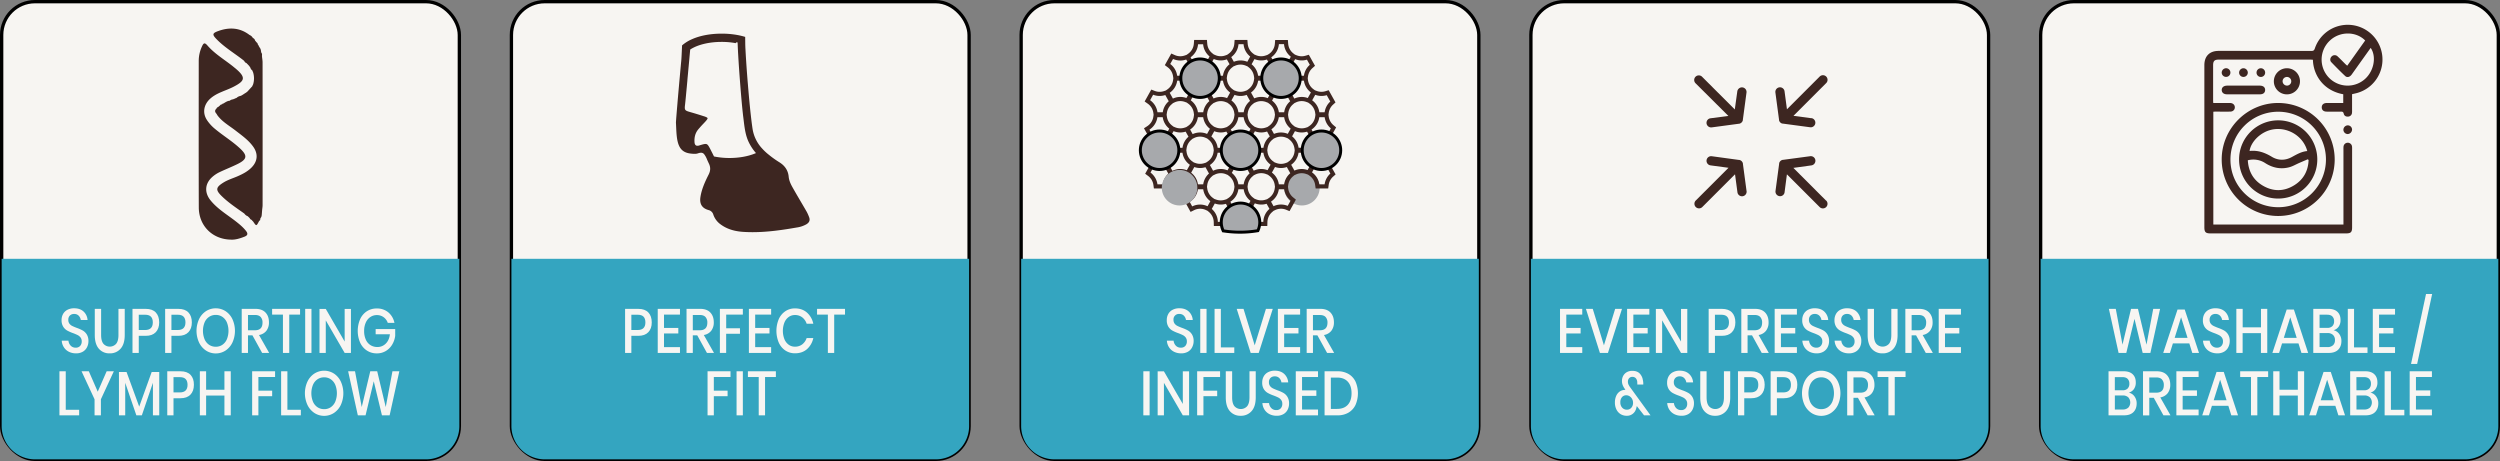 <svg xmlns="http://www.w3.org/2000/svg" viewBox="0 0 3004.23 554"><rect x="0" y="0" width="3004.23" height="554" fill="#808080" stroke="none"/><defs><style>.cls-1,.cls-4,.cls-7{fill:#f7f5f2;}.cls-1,.cls-7{stroke:#000;stroke-miterlimit:10;}.cls-1{stroke-width:4px;}.cls-2{fill:#35a6c2;}.cls-3{fill:#34a5c0;}.cls-5{fill:#3d2621;}.cls-6{fill:#a7a9ac;}.cls-7{stroke-width:4.74px;}</style></defs><g id="Layer_2" data-name="Layer 2"><g id="Layer_1-2" data-name="Layer 1"><rect class="cls-1" x="2" y="2" width="550" height="550" rx="40"/><rect class="cls-1" x="614.56" y="2" width="550" height="550" rx="40"/><rect class="cls-1" x="1227.11" y="2" width="550" height="550" rx="40"/><rect class="cls-1" x="2452.23" y="2" width="550" height="550" rx="40"/><rect class="cls-1" x="1839.67" y="2" width="550" height="550" rx="40"/><line class="cls-2" x1="2" y1="311" x2="552" y2="311"/><line class="cls-2" x1="614.56" y1="311" x2="1164.56" y2="311"/><line class="cls-2" x1="1227.11" y1="311" x2="1777.11" y2="311"/><line class="cls-2" x1="1839.67" y1="311" x2="2389.67" y2="311"/><line class="cls-2" x1="2452.23" y1="311" x2="3002.23" y2="311"/><path class="cls-3" d="M552,311V512a40,40,0,0,1-40,40H42A40,40,0,0,1,2,512V311"/><path class="cls-3" d="M1164.56,311V512a40,40,0,0,1-40,40h-470a40,40,0,0,1-40-40V311"/><path class="cls-3" d="M1777.11,311V512a40,40,0,0,1-40,40h-470a40,40,0,0,1-40-40V311"/><path class="cls-3" d="M2389.67,311V512a40,40,0,0,1-40,40h-470a40,40,0,0,1-40-40V311"/><path class="cls-3" d="M3002.23,311V512a40,40,0,0,1-40,40h-470a40,40,0,0,1-40-40V311"/><path class="cls-4" d="M104.57,417.25a12.83,12.83,0,0,1-5,5.36,15.75,15.75,0,0,1-8.26,2,18.54,18.54,0,0,1-8.54-1.91,15.3,15.3,0,0,1-6-5.36,16.5,16.5,0,0,1-2.58-7.95h8.07a9.84,9.84,0,0,0,2.62,5.92,7.91,7.91,0,0,0,6.11,2.48,6.79,6.79,0,0,0,5.33-2.1,7.77,7.77,0,0,0,1.89-5.4,7.61,7.61,0,0,0-1.39-4.69,10.21,10.21,0,0,0-3.44-2.89,60.63,60.63,0,0,0-5.63-2.4,45.74,45.74,0,0,1-7.11-3.15,13.54,13.54,0,0,1-4.66-4.57A14.41,14.41,0,0,1,74,384.73a14.84,14.84,0,0,1,1.85-7.5,12.54,12.54,0,0,1,5.29-5,17.13,17.13,0,0,1,7.94-1.77c4.77,0,8.55,1.31,11.35,3.9a15.32,15.32,0,0,1,4.79,10.2H97.1a9.39,9.39,0,0,0-2.48-5.13,7.23,7.23,0,0,0-5.53-2.14A7,7,0,0,0,84,379.15a7,7,0,0,0-1.92,5.28,7.27,7.27,0,0,0,1.32,4.47,9.46,9.46,0,0,0,3.34,2.77c1.35.68,3.19,1.46,5.53,2.36a45.67,45.67,0,0,1,7.24,3.19,13.86,13.86,0,0,1,4.77,4.69,14.94,14.94,0,0,1,2,8.1A16.14,16.14,0,0,1,104.57,417.25Z"/><path class="cls-4" d="M121.51,371.16v31.42q0,7.07,2.74,10.5a10.26,10.26,0,0,0,15.35,0q2.75-3.43,2.75-10.5V371.16h7.54v31.42q0,10.88-5,16.47a16.69,16.69,0,0,1-13.1,5.58,16.41,16.41,0,0,1-13-5.58q-4.89-5.6-4.89-16.47V371.16Z"/><path class="cls-4" d="M166.76,403.56v20.55h-7.55V371.16h15.88q8.07,0,12.14,4.35t4.07,11.92q0,7.5-4.17,11.82t-12,4.31Zm16.87-16.13c0-3-.74-5.28-2.22-6.86s-3.85-2.36-7.11-2.36h-7.54v18.37h7.54Q183.63,396.58,183.63,387.43Z"/><path class="cls-4" d="M206,403.56v20.55h-7.55V371.16h15.88q8.07,0,12.14,4.35t4.07,11.92q0,7.5-4.17,11.82t-12,4.31Zm16.87-16.13c0-3-.74-5.28-2.22-6.86s-3.85-2.36-7.11-2.36H206v18.37h7.54Q222.86,396.58,222.86,387.43Z"/><path class="cls-4" d="M271.05,373.93a23.57,23.57,0,0,1,8.27,9.64,34,34,0,0,1,0,28,23.78,23.78,0,0,1-8.27,9.67,21.61,21.61,0,0,1-23.55,0,23.93,23.93,0,0,1-8.3-9.67,33.61,33.61,0,0,1,0-28,23.71,23.71,0,0,1,8.3-9.64,21.82,21.82,0,0,1,23.55,0Zm-19.75,6.83a15.27,15.27,0,0,0-5.46,6.67,27.26,27.26,0,0,0,0,20.25,15.25,15.25,0,0,0,5.46,6.68,14.17,14.17,0,0,0,8,2.32,13.86,13.86,0,0,0,7.9-2.32,15.32,15.32,0,0,0,5.43-6.68,27.26,27.26,0,0,0,0-20.25,15.35,15.35,0,0,0-5.43-6.67,13.87,13.87,0,0,0-7.9-2.33A14.18,14.18,0,0,0,251.3,380.76Z"/><path class="cls-4" d="M315,424.11,303.37,403H298v21.15h-7.54V371.16h16.47q8,0,12.14,4.42t4.13,11.7a16.17,16.17,0,0,1-3.07,10.2,14.16,14.16,0,0,1-8.9,5.1l12.24,21.53Zm-17-27.23h8.33q9.14,0,9.13-9.15a9.73,9.73,0,0,0-2.21-6.78q-2.22-2.44-6.92-2.44H298Z"/><path class="cls-4" d="M360.59,371.16v6.9h-13v46.05H340V378.06H327v-6.9Z"/><path class="cls-4" d="M374.28,371.16v52.95h-7.54V371.16Z"/><path class="cls-4" d="M421.72,424.11h-7.55L391.48,385v39.08h-7.54V371.23h7.54l22.69,39.23V371.23h7.55Z"/><path class="cls-4" d="M466.64,375.36A22.25,22.25,0,0,1,474,388H466a14.1,14.1,0,0,0-5-6.82,13.55,13.55,0,0,0-8.24-2.55A13.86,13.86,0,0,0,445,381a15.42,15.42,0,0,0-5.42,6.6,23.9,23.9,0,0,0-2,10.05,25,25,0,0,0,2,10.43,14.94,14.94,0,0,0,5.59,6.64,15.31,15.31,0,0,0,8.37,2.28,13.78,13.78,0,0,0,10-4.08c2.78-2.73,4.45-6.46,5-11.22H451.42v-6.3h23.49v8.18a27.36,27.36,0,0,1-3.68,10.61,22,22,0,0,1-7.6,7.61,20.48,20.48,0,0,1-10.82,2.85,21.35,21.35,0,0,1-12-3.45,22.51,22.51,0,0,1-8.07-9.56,35.74,35.74,0,0,1,0-28,22.32,22.32,0,0,1,8-9.53,21.38,21.38,0,0,1,12-3.41A20.94,20.94,0,0,1,466.64,375.36Z"/><path class="cls-4" d="M79,492.43H95.11v6.68H71.43V446.16H79Z"/><path class="cls-4" d="M136.79,446.16l-15.55,33.67v19.28h-7.61V479.83L98,446.16h8.73l10.72,24.52,10.72-24.52Z"/><path class="cls-4" d="M191.37,447v52.13h-7.61V460l-13.3,39.08h-6.61L150.48,460v39.08h-7.54V447h9.13l15.22,41.63,15-41.63Z"/><path class="cls-4" d="M208.5,478.56v20.55H201V446.16h15.88q8.07,0,12.14,4.35T233,462.43q0,7.5-4.16,11.82t-12,4.31Zm16.87-16.13c0-3-.74-5.28-2.22-6.86s-3.84-2.36-7.11-2.36H208.5v18.37H216Q225.37,471.58,225.37,462.43Z"/><path class="cls-4" d="M277.3,446.16v52.95h-7.61V475.33h-22v23.78h-7.54V446.16h7.54v22.2h22v-22.2Z"/><path class="cls-4" d="M330.56,446.16v6.9H310.51v16.42h16.54v6.6H310.51v23H303V446.16Z"/><path class="cls-4" d="M345.37,492.43h16.15v6.68H337.83V446.16h7.54Z"/><path class="cls-4" d="M401.31,448.93a23.64,23.64,0,0,1,8.27,9.64,34,34,0,0,1,0,28,23.86,23.86,0,0,1-8.27,9.67,21.61,21.61,0,0,1-23.55,0,24,24,0,0,1-8.31-9.67,33.71,33.71,0,0,1,0-28,23.8,23.8,0,0,1,8.31-9.64,21.82,21.82,0,0,1,23.55,0Zm-19.75,6.83a15.27,15.27,0,0,0-5.46,6.67,27.26,27.26,0,0,0,0,20.25,15.25,15.25,0,0,0,5.46,6.68,14.17,14.17,0,0,0,8,2.32,13.86,13.86,0,0,0,7.9-2.32,15.39,15.39,0,0,0,5.43-6.68,27.26,27.26,0,0,0,0-20.25,15.42,15.42,0,0,0-5.43-6.67,13.87,13.87,0,0,0-7.9-2.33A14.18,14.18,0,0,0,381.56,455.76Z"/><path class="cls-4" d="M479.87,446.16l-11.65,52.95H459l-9.86-40.95-9.85,40.95H430l-11.65-52.95h8.27l8.07,43,10.26-43h8.33l10.26,43,8.07-43Z"/><path class="cls-4" d="M758.7,403.56v20.55h-7.54V371.16H767q8.07,0,12.14,4.35t4.07,11.92q0,7.5-4.17,11.82t-12,4.31Zm16.87-16.13c0-3-.74-5.28-2.21-6.86s-3.85-2.36-7.11-2.36H758.7v18.37h7.55Q775.57,396.58,775.57,387.43Z"/><path class="cls-4" d="M797.93,378.06v16.05h17.2v6.6h-17.2v16.42h19.19v7H790.39V371.16h26.73v6.9Z"/><path class="cls-4" d="M849.53,424.11,837.89,403h-5.36v21.15H825V371.16h16.47q8,0,12.14,4.42t4.14,11.7a16.17,16.17,0,0,1-3.08,10.2,14.16,14.16,0,0,1-8.9,5.1L858,424.11Zm-17-27.23h8.34q9.12,0,9.13-9.15a9.68,9.68,0,0,0-2.22-6.78q-2.22-2.44-6.91-2.44h-8.34Z"/><path class="cls-4" d="M892.67,371.16v6.9h-20v16.42h16.54v6.6H872.62v23h-7.54V371.16Z"/><path class="cls-4" d="M907.49,378.06v16.05h17.2v6.6h-17.2v16.42h19.18v7H899.94V371.16h26.73v6.9Z"/><path class="cls-4" d="M969.67,375.58A24.67,24.67,0,0,1,977.34,389h-8a16,16,0,0,0-5.26-7.61,13.89,13.89,0,0,0-8.83-2.82,12.53,12.53,0,0,0-7.44,2.33,15.39,15.39,0,0,0-5.16,6.64,27.67,27.67,0,0,0,0,20.1,15.36,15.36,0,0,0,5.16,6.63,12.53,12.53,0,0,0,7.44,2.33,14,14,0,0,0,8.83-2.81,16,16,0,0,0,5.26-7.54h8a24.48,24.48,0,0,1-7.67,13.39q-5.68,4.91-14.29,4.91a20.59,20.59,0,0,1-11.71-3.41,22.24,22.24,0,0,1-7.87-9.53,36.57,36.57,0,0,1,0-28,22.48,22.48,0,0,1,7.87-9.57,20.47,20.47,0,0,1,11.71-3.45Q964,370.63,969.67,375.58Z"/><path class="cls-4" d="M1015.45,371.16v6.9h-13v46.05h-7.61V378.06h-13v-6.9Z"/><path class="cls-4" d="M877.85,446.16v6.9H857.8v16.42h16.54v6.6H857.8v23h-7.54V446.16Z"/><path class="cls-4" d="M892.67,446.16v52.95h-7.55V446.16Z"/><path class="cls-4" d="M932.36,446.16v6.9h-13v46.05h-7.61V453.06h-13v-6.9Z"/><path class="cls-4" d="M1432.62,417.25a12.83,12.83,0,0,1-5,5.36,15.79,15.79,0,0,1-8.27,2,18.52,18.52,0,0,1-8.53-1.91,15.23,15.23,0,0,1-6-5.36,16.5,16.5,0,0,1-2.58-7.95h8.07a9.88,9.88,0,0,0,2.61,5.92,7.92,7.92,0,0,0,6.12,2.48,6.81,6.81,0,0,0,5.33-2.1,7.81,7.81,0,0,0,1.88-5.4,7.55,7.55,0,0,0-1.39-4.69,10,10,0,0,0-3.44-2.89,59.1,59.1,0,0,0-5.62-2.4,45.74,45.74,0,0,1-7.11-3.15,13.57,13.57,0,0,1-4.67-4.57,14.41,14.41,0,0,1-1.91-7.88,14.74,14.74,0,0,1,1.85-7.5,12.49,12.49,0,0,1,5.29-5,17.11,17.11,0,0,1,7.94-1.77c4.76,0,8.54,1.31,11.34,3.9a15.33,15.33,0,0,1,4.8,10.2h-8.14a9.33,9.33,0,0,0-2.48-5.13,7.19,7.19,0,0,0-5.52-2.14,6.5,6.5,0,0,0-7,7.12,7.27,7.27,0,0,0,1.32,4.47,9.38,9.38,0,0,0,3.34,2.77c1.35.68,3.19,1.46,5.52,2.36a45.83,45.83,0,0,1,7.25,3.19,13.83,13.83,0,0,1,4.76,4.69,14.94,14.94,0,0,1,2,8.1A16.13,16.13,0,0,1,1432.62,417.25Z"/><path class="cls-4" d="M1449.89,371.16v52.95h-7.55V371.16Z"/><path class="cls-4" d="M1467.09,417.43h16.14v6.68h-23.69V371.16h7.55Z"/><path class="cls-4" d="M1494.34,371.16l13.43,43.8,13.5-43.8h8.2l-16.87,52.95h-9.66l-16.8-52.95Z"/><path class="cls-4" d="M1543.16,378.06v16.05h17.2v6.6h-17.2v16.42h19.19v7h-26.73V371.16h26.73v6.9Z"/><path class="cls-4" d="M1594.76,424.11,1583.12,403h-5.36v21.15h-7.54V371.16h16.47q8,0,12.14,4.42t4.14,11.7a16.17,16.17,0,0,1-3.08,10.2,14.16,14.16,0,0,1-8.9,5.1l12.24,21.53Zm-17-27.23h8.34q9.12,0,9.13-9.15A9.68,9.68,0,0,0,1593,381q-2.22-2.44-6.91-2.44h-8.34Z"/><path class="cls-4" d="M1381.48,446.16v52.95h-7.54V446.16Z"/><path class="cls-4" d="M1428.92,499.11h-7.55L1398.68,460v39.08h-7.54V446.23h7.54l22.69,39.23V446.23h7.55Z"/><path class="cls-4" d="M1466.16,446.16v6.9h-20v16.42h16.53v6.6h-16.53v23h-7.55V446.16Z"/><path class="cls-4" d="M1480.65,446.16v31.42q0,7.07,2.74,10.5a10.26,10.26,0,0,0,15.35,0q2.74-3.43,2.75-10.5V446.16H1509v31.42q0,10.88-5,16.47a16.69,16.69,0,0,1-13.1,5.58,16.41,16.41,0,0,1-13-5.58q-4.89-5.6-4.89-16.47V446.16Z"/><path class="cls-4" d="M1547.4,492.25a12.89,12.89,0,0,1-5,5.36,15.81,15.81,0,0,1-8.27,2,18.5,18.5,0,0,1-8.53-1.91,15.16,15.16,0,0,1-6-5.36,16.5,16.5,0,0,1-2.58-7.95H1525a9.88,9.88,0,0,0,2.61,5.92,7.92,7.92,0,0,0,6.12,2.48,6.81,6.81,0,0,0,5.33-2.1,7.81,7.81,0,0,0,1.88-5.4,7.55,7.55,0,0,0-1.39-4.69,10,10,0,0,0-3.44-2.89,60.26,60.26,0,0,0-5.62-2.4,45.74,45.74,0,0,1-7.11-3.15,13.57,13.57,0,0,1-4.67-4.57,14.41,14.41,0,0,1-1.92-7.88,14.74,14.74,0,0,1,1.86-7.5,12.49,12.49,0,0,1,5.29-5,17.11,17.11,0,0,1,7.94-1.77c4.76,0,8.54,1.31,11.34,3.9a15.37,15.37,0,0,1,4.8,10.2h-8.14a9.33,9.33,0,0,0-2.48-5.13,7.21,7.21,0,0,0-5.52-2.14,7,7,0,0,0-5.1,1.84,7,7,0,0,0-1.91,5.28,7.27,7.27,0,0,0,1.32,4.47,9.29,9.29,0,0,0,3.34,2.77c1.34.68,3.18,1.46,5.52,2.36a45.83,45.83,0,0,1,7.25,3.19,13.83,13.83,0,0,1,4.76,4.69,14.94,14.94,0,0,1,2,8.1A16.13,16.13,0,0,1,1547.4,492.25Z"/><path class="cls-4" d="M1564.66,453.06v16.05h17.2v6.6h-17.2v16.42h19.19v7h-26.73V446.16h26.73v6.9Z"/><path class="cls-4" d="M1628.93,486.55a21.37,21.37,0,0,1-8.4,9.26,25.26,25.26,0,0,1-13.2,3.3h-15.61V446.16h15.61a25.53,25.53,0,0,1,13.2,3.26,21.19,21.19,0,0,1,8.4,9.19,35.32,35.32,0,0,1,0,27.94Zm-9.29-.12q4.5-4.95,4.5-13.87t-4.5-13.88q-4.5-4.95-12.9-4.95h-7.48v37.65h7.48Q1615.14,491.38,1619.64,486.43Z"/><path class="cls-4" d="M1882.21,378.06v16.05h17.2v6.6h-17.2v16.42h19.18v7h-26.73V371.16h26.73v6.9Z"/><path class="cls-4" d="M1914,371.16l13.43,43.8,13.49-43.8h8.21l-16.87,52.95h-9.66l-16.8-52.95Z"/><path class="cls-4" d="M1962.78,378.06v16.05H1980v6.6h-17.2v16.42H1982v7h-26.73V371.16H1982v6.9Z"/><path class="cls-4" d="M2027.61,424.11h-7.54L1997.38,385v39.08h-7.54V371.23h7.54l22.69,39.23V371.23h7.54Z"/><path class="cls-4" d="M2060.82,403.56v20.55h-7.54V371.16h15.88q8.07,0,12.14,4.35t4.07,11.92q0,7.5-4.17,11.82t-12,4.31Zm16.87-16.13c0-3-.74-5.28-2.21-6.86s-3.85-2.36-7.11-2.36h-7.55v18.37h7.55Q2077.69,396.58,2077.69,387.43Z"/><path class="cls-4" d="M2117.05,424.11,2105.41,403h-5.36v21.15h-7.54V371.16H2109q8,0,12.14,4.42t4.14,11.7a16.17,16.17,0,0,1-3.08,10.2,14.16,14.16,0,0,1-8.9,5.1l12.24,21.53Zm-17-27.23h8.34q9.12,0,9.13-9.15a9.68,9.68,0,0,0-2.22-6.78q-2.22-2.44-6.91-2.44h-8.34Z"/><path class="cls-4" d="M2140.14,378.06v16.05h17.2v6.6h-17.2v16.42h19.19v7H2132.6V371.16h26.73v6.9Z"/><path class="cls-4" d="M2196.24,417.25a12.83,12.83,0,0,1-5,5.36,15.79,15.79,0,0,1-8.27,2,18.52,18.52,0,0,1-8.53-1.91,15.3,15.3,0,0,1-6-5.36,16.5,16.5,0,0,1-2.58-7.95h8.07a9.88,9.88,0,0,0,2.61,5.92,8,8,0,0,0,6.12,2.48,6.79,6.79,0,0,0,5.33-2.1,7.76,7.76,0,0,0,1.88-5.4,7.61,7.61,0,0,0-1.38-4.69,10.21,10.21,0,0,0-3.44-2.89,60.63,60.63,0,0,0-5.63-2.4,45.74,45.74,0,0,1-7.11-3.15,13.54,13.54,0,0,1-4.66-4.57,14.41,14.41,0,0,1-1.92-7.88,14.74,14.74,0,0,1,1.85-7.5,12.49,12.49,0,0,1,5.29-5,17.13,17.13,0,0,1,7.94-1.77c4.76,0,8.55,1.31,11.35,3.9a15.32,15.32,0,0,1,4.79,10.2h-8.13a9.39,9.39,0,0,0-2.48-5.13,7.23,7.23,0,0,0-5.53-2.14,7,7,0,0,0-5.09,1.84,7,7,0,0,0-1.92,5.28,7.27,7.27,0,0,0,1.32,4.47,9.38,9.38,0,0,0,3.34,2.77c1.35.68,3.19,1.46,5.53,2.36a45.67,45.67,0,0,1,7.24,3.19,13.83,13.83,0,0,1,4.76,4.69,14.94,14.94,0,0,1,2,8.1A16.14,16.14,0,0,1,2196.24,417.25Z"/><path class="cls-4" d="M2235,417.25a12.83,12.83,0,0,1-5,5.36,15.81,15.81,0,0,1-8.27,2,18.52,18.52,0,0,1-8.53-1.91,15.23,15.23,0,0,1-6-5.36,16.5,16.5,0,0,1-2.58-7.95h8.07a9.88,9.88,0,0,0,2.61,5.92,7.92,7.92,0,0,0,6.12,2.48,6.81,6.81,0,0,0,5.33-2.1,7.81,7.81,0,0,0,1.88-5.4,7.55,7.55,0,0,0-1.39-4.69,10,10,0,0,0-3.44-2.89,60.26,60.26,0,0,0-5.62-2.4,45.74,45.74,0,0,1-7.11-3.15,13.57,13.57,0,0,1-4.67-4.57,14.41,14.41,0,0,1-1.92-7.88,14.74,14.74,0,0,1,1.86-7.5,12.49,12.49,0,0,1,5.29-5,17.11,17.11,0,0,1,7.94-1.77c4.76,0,8.54,1.31,11.34,3.9a15.37,15.37,0,0,1,4.8,10.2h-8.14a9.33,9.33,0,0,0-2.48-5.13,7.19,7.19,0,0,0-5.52-2.14,7,7,0,0,0-5.1,1.84,7,7,0,0,0-1.91,5.28,7.27,7.27,0,0,0,1.32,4.47,9.29,9.29,0,0,0,3.34,2.77c1.34.68,3.19,1.46,5.52,2.36a45.83,45.83,0,0,1,7.25,3.19,13.83,13.83,0,0,1,4.76,4.69,14.94,14.94,0,0,1,1.95,8.1A16.13,16.13,0,0,1,2235,417.25Z"/><path class="cls-4" d="M2251.94,371.16v31.42q0,7.07,2.75,10.5a10.26,10.26,0,0,0,15.35,0q2.74-3.43,2.74-10.5V371.16h7.54v31.42q0,10.88-5,16.47a16.68,16.68,0,0,1-13.1,5.58,16.39,16.39,0,0,1-13-5.58q-4.9-5.6-4.9-16.47V371.16Z"/><path class="cls-4" d="M2314.19,424.11,2302.55,403h-5.36v21.15h-7.54V371.16h16.47q8,0,12.14,4.42t4.14,11.7a16.17,16.17,0,0,1-3.08,10.2,14.16,14.16,0,0,1-8.9,5.1l12.24,21.53Zm-17-27.23h8.34q9.12,0,9.13-9.15a9.68,9.68,0,0,0-2.22-6.78q-2.22-2.44-6.91-2.44h-8.34Z"/><path class="cls-4" d="M2337.28,378.06v16.05h17.2v6.6h-17.2v16.42h19.19v7h-26.73V371.16h26.73v6.9Z"/><path class="cls-4" d="M1975.65,499.11l-8.73-11.18a15.84,15.84,0,0,1-.66,2.63,11.54,11.54,0,0,1-4,6.56,11.17,11.17,0,0,1-7.31,2.51,13.94,13.94,0,0,1-7.54-2,13.62,13.62,0,0,1-5-5.63,18.33,18.33,0,0,1-1.78-8.25,19.05,19.05,0,0,1,1.62-8.17,12.22,12.22,0,0,1,4.4-5.25,11.07,11.07,0,0,1,6.15-1.8h.46l-.86-1.35a20.78,20.78,0,0,1-2.44-4.46,13.57,13.57,0,0,1-.86-5,12.8,12.8,0,0,1,1.42-5.93,11.11,11.11,0,0,1,4.23-4.46,12.87,12.87,0,0,1,6.72-1.69q5.82,0,8.89,3.15a14.34,14.34,0,0,1,3.87,8,18.79,18.79,0,0,1,.47,5.33h-7.15v-.83a16.14,16.14,0,0,0-.06-1.65,7.65,7.65,0,0,0-1.62-4.95,5.35,5.35,0,0,0-4.27-1.8,4.93,4.93,0,0,0-3.94,1.65,6,6,0,0,0-1.42,4,8.39,8.39,0,0,0,.69,3.53,23,23,0,0,0,2.15,3.52l24.35,33.53ZM1960.33,490a8.63,8.63,0,0,0,2.09-6,9.28,9.28,0,0,0-1.16-4.61,8.73,8.73,0,0,0-3-3.22,7.37,7.37,0,0,0-3.94-1.17,6.6,6.6,0,0,0-5.16,2.22,9.06,9.06,0,0,0-2,6.26,9,9,0,0,0,2.28,6.49,7.48,7.48,0,0,0,5.59,2.36A6.81,6.81,0,0,0,1960.33,490Z"/><path class="cls-4" d="M2033.87,492.25a12.89,12.89,0,0,1-5,5.36,15.81,15.81,0,0,1-8.27,2,18.57,18.57,0,0,1-8.54-1.91,15.3,15.3,0,0,1-6-5.36,16.5,16.5,0,0,1-2.58-7.95h8.07a10,10,0,0,0,2.62,5.92,7.92,7.92,0,0,0,6.12,2.48,6.77,6.77,0,0,0,5.32-2.1,7.77,7.77,0,0,0,1.89-5.4,7.55,7.55,0,0,0-1.39-4.69,10.12,10.12,0,0,0-3.44-2.89,60.26,60.26,0,0,0-5.62-2.4,45.48,45.48,0,0,1-7.12-3.15,13.54,13.54,0,0,1-4.66-4.57,14.41,14.41,0,0,1-1.92-7.88,14.84,14.84,0,0,1,1.85-7.5,12.51,12.51,0,0,1,5.3-5,17.11,17.11,0,0,1,7.94-1.77c4.76,0,8.54,1.31,11.34,3.9a15.37,15.37,0,0,1,4.8,10.2h-8.14a9.39,9.39,0,0,0-2.48-5.13,7.22,7.22,0,0,0-5.52-2.14,7,7,0,0,0-5.1,1.84,7,7,0,0,0-1.92,5.28,7.21,7.21,0,0,0,1.33,4.47,9.29,9.29,0,0,0,3.34,2.77c1.34.68,3.18,1.46,5.52,2.36a45.67,45.67,0,0,1,7.24,3.19,13.78,13.78,0,0,1,4.77,4.69,14.94,14.94,0,0,1,2,8.1A16.13,16.13,0,0,1,2033.87,492.25Z"/><path class="cls-4" d="M2050.8,446.16v31.42q0,7.07,2.75,10.5a10.25,10.25,0,0,0,15.34,0q2.74-3.43,2.75-10.5V446.16h7.54v31.42q0,10.88-5,16.47a16.68,16.68,0,0,1-13.1,5.58,16.39,16.39,0,0,1-13-5.58q-4.9-5.6-4.9-16.47V446.16Z"/><path class="cls-4" d="M2096.05,478.56v20.55h-7.54V446.16h15.88q8.07,0,12.13,4.35t4.07,11.92q0,7.5-4.16,11.82t-12,4.31Zm16.87-16.13c0-3-.74-5.28-2.22-6.86s-3.85-2.36-7.11-2.36h-7.54v18.37h7.54Q2112.92,471.58,2112.92,462.43Z"/><path class="cls-4" d="M2135.28,478.56v20.55h-7.54V446.16h15.88q8.07,0,12.13,4.35t4.07,11.92q0,7.5-4.16,11.82t-12,4.31Zm16.87-16.13c0-3-.74-5.28-2.22-6.86s-3.85-2.36-7.11-2.36h-7.54v18.37h7.54Q2152.15,471.58,2152.15,462.43Z"/><path class="cls-4" d="M2200.34,448.93a23.57,23.57,0,0,1,8.27,9.64,34,34,0,0,1,0,28,23.78,23.78,0,0,1-8.27,9.67,21.61,21.61,0,0,1-23.55,0,24.08,24.08,0,0,1-8.3-9.67,33.71,33.71,0,0,1,0-28,23.85,23.85,0,0,1,8.3-9.64,21.82,21.82,0,0,1,23.55,0Zm-19.75,6.83a15.32,15.32,0,0,0-5.45,6.67,27.26,27.26,0,0,0,0,20.25,15.29,15.29,0,0,0,5.45,6.68,14.17,14.17,0,0,0,8,2.32,13.92,13.92,0,0,0,7.91-2.32,15.38,15.38,0,0,0,5.42-6.68,27.26,27.26,0,0,0,0-20.25,15.4,15.4,0,0,0-5.42-6.67,13.92,13.92,0,0,0-7.91-2.33A14.18,14.18,0,0,0,2180.59,455.76Z"/><path class="cls-4" d="M2244.3,499.11,2232.66,478h-5.36v21.15h-7.54V446.16h16.47q8,0,12.14,4.42t4.14,11.7a16.17,16.17,0,0,1-3.08,10.2,14.16,14.16,0,0,1-8.9,5.1l12.24,21.53Zm-17-27.23h8.34q9.12,0,9.13-9.15a9.68,9.68,0,0,0-2.22-6.78q-2.22-2.44-6.91-2.44h-8.34Z"/><path class="cls-4" d="M2289.88,446.16v6.9h-13v46.05h-7.61V453.06h-13v-6.9Z"/><path class="cls-4" d="M2595.75,371.16l-11.65,52.95h-9.26L2565,383.16l-9.85,40.95h-9.26l-11.65-52.95h8.27l8.07,43,10.26-43h8.33l10.26,43,8.07-43Z"/><path class="cls-4" d="M2630.87,412.63h-19.71l-3.57,11.48h-8.07l17.2-52.13h8.66l17.14,52.13h-8.07Zm-2.11-6.6L2621,381.28,2613.28,406Z"/><path class="cls-4" d="M2677.71,417.25a12.83,12.83,0,0,1-5,5.36,15.77,15.77,0,0,1-8.27,2,18.52,18.52,0,0,1-8.53-1.91,15.3,15.3,0,0,1-6-5.36,16.5,16.5,0,0,1-2.58-7.95h8.07a9.88,9.88,0,0,0,2.61,5.92,8,8,0,0,0,6.12,2.48,6.79,6.79,0,0,0,5.33-2.1,7.76,7.76,0,0,0,1.88-5.4,7.61,7.61,0,0,0-1.38-4.69,10.21,10.21,0,0,0-3.44-2.89,60.63,60.63,0,0,0-5.63-2.4,45.74,45.74,0,0,1-7.11-3.15,13.54,13.54,0,0,1-4.66-4.57,14.41,14.41,0,0,1-1.92-7.88,14.84,14.84,0,0,1,1.85-7.5,12.49,12.49,0,0,1,5.29-5,17.13,17.13,0,0,1,7.94-1.77c4.76,0,8.55,1.31,11.35,3.9a15.32,15.32,0,0,1,4.79,10.2h-8.13a9.39,9.39,0,0,0-2.48-5.13,7.23,7.23,0,0,0-5.53-2.14,7,7,0,0,0-5.09,1.84,7,7,0,0,0-1.92,5.28,7.27,7.27,0,0,0,1.32,4.47,9.38,9.38,0,0,0,3.34,2.77c1.35.68,3.19,1.46,5.53,2.36a45.67,45.67,0,0,1,7.24,3.19,13.83,13.83,0,0,1,4.76,4.69,14.94,14.94,0,0,1,2,8.1A16.14,16.14,0,0,1,2677.71,417.25Z"/><path class="cls-4" d="M2724.55,371.16v52.95h-7.61V400.33h-22v23.78h-7.54V371.16H2695v22.2h22v-22.2Z"/><path class="cls-4" d="M2762.06,412.63h-19.72l-3.57,11.48h-8.07L2747.9,372h8.67l17.13,52.13h-8.07Zm-2.12-6.6-7.74-24.75L2744.46,406Z"/><path class="cls-4" d="M2811.05,401.38a13.93,13.93,0,0,1,2.61,8.4q0,6.6-3.9,10.47t-11.32,3.86h-18.59V371.16h18.26q7,0,10.75,3.56t3.74,9.79a13.27,13.27,0,0,1-2.32,8.14,11.09,11.09,0,0,1-6.08,4.16A11.41,11.41,0,0,1,2811.05,401.38ZM2787.4,394h9.32a8.17,8.17,0,0,0,6.06-2.1,7.94,7.94,0,0,0,2.08-5.85,7.85,7.85,0,0,0-2.08-5.78q-2.09-2.1-6.32-2.1h-9.06Zm16.17,20.89a8.09,8.09,0,0,0,2.35-6.19,8.19,8.19,0,0,0-2.38-6.23,9.37,9.37,0,0,0-6.69-2.25h-9.45v16.88h9.52A9.35,9.35,0,0,0,2803.57,414.85Z"/><path class="cls-4" d="M2828.81,417.43H2845v6.68h-23.68V371.16h7.54Z"/><path class="cls-4" d="M2858.91,378.06v16.05h17.2v6.6h-17.2v16.42h19.18v7h-26.72V371.16h26.72v6.9Z"/><path class="cls-4" d="M2922.68,353.31l-18,84h-7.35l18-84Z"/><path class="cls-4" d="M2565,476.38a13.93,13.93,0,0,1,2.61,8.4q0,6.6-3.9,10.47t-11.32,3.86h-18.59V446.16h18.26q7,0,10.75,3.56t3.74,9.79a13.33,13.33,0,0,1-2.31,8.14,11.15,11.15,0,0,1-6.09,4.16A11.41,11.41,0,0,1,2565,476.38ZM2541.37,469h9.32a8.17,8.17,0,0,0,6.06-2.1,7.94,7.94,0,0,0,2.08-5.85,7.85,7.85,0,0,0-2.08-5.78q-2.09-2.1-6.32-2.1h-9.06Zm16.17,20.89a9.34,9.34,0,0,0,0-12.42,9.36,9.36,0,0,0-6.68-2.25h-9.46v16.88h9.52A9.33,9.33,0,0,0,2557.54,489.85Z"/><path class="cls-4" d="M2599.78,499.11,2588.14,478h-5.36v21.15h-7.54V446.16h16.47q8,0,12.14,4.42t4.13,11.7a16.17,16.17,0,0,1-3.07,10.2,14.16,14.16,0,0,1-8.9,5.1l12.24,21.53Zm-17-27.23h8.34q9.12,0,9.12-9.15A9.68,9.68,0,0,0,2598,456q-2.22-2.44-6.91-2.44h-8.34Z"/><path class="cls-4" d="M2622.87,453.06v16.05h17.2v6.6h-17.2v16.42h19.18v7h-26.72V446.16h26.72v6.9Z"/><path class="cls-4" d="M2677.78,487.63h-19.72l-3.57,11.48h-8.07l17.2-52.13h8.67l17.13,52.13h-8.07Zm-2.12-6.6-7.74-24.75L2660.18,481Z"/><path class="cls-4" d="M2725.61,446.16v6.9h-13v46.05H2705V453.06h-13v-6.9Z"/><path class="cls-4" d="M2768.87,446.16v52.95h-7.6V475.33h-22v23.78h-7.54V446.16h7.54v22.2h22v-22.2Z"/><path class="cls-4" d="M2806.38,487.63h-19.71l-3.57,11.48H2775l17.2-52.13h8.67L2818,499.11H2810Zm-2.12-6.6-7.74-24.75L2788.78,481Z"/><path class="cls-4" d="M2855.37,476.38a13.93,13.93,0,0,1,2.61,8.4q0,6.6-3.9,10.47c-2.6,2.57-6.38,3.86-11.31,3.86h-18.59V446.16h18.26q7,0,10.75,3.56t3.73,9.79a13.33,13.33,0,0,1-2.31,8.14,11.12,11.12,0,0,1-6.09,4.16A11.38,11.38,0,0,1,2855.37,476.38ZM2831.72,469h9.33a8.16,8.16,0,0,0,6-2.1,7.94,7.94,0,0,0,2.08-5.85,7.85,7.85,0,0,0-2.08-5.78q-2.08-2.1-6.32-2.1h-9.06Zm16.17,20.89a9.34,9.34,0,0,0,0-12.42,9.36,9.36,0,0,0-6.68-2.25h-9.46v16.88h9.52A9.33,9.33,0,0,0,2847.89,489.85Z"/><path class="cls-4" d="M2873.13,492.43h16.14v6.68h-23.68V446.16h7.54Z"/><path class="cls-4" d="M2903.23,453.06v16.05h17.2v6.6h-17.2v16.42h19.19v7h-26.73V446.16h26.73v6.9Z"/><g id="_0EOecj" data-name="0EOecj"><path class="cls-5" d="M2826.46,113.19c0,6.35,0,12.65,0,18.95a25.85,25.85,0,0,1-.08,3.41,4.84,4.84,0,0,1-4.69,4.56c-2.56.25-4.69-1-5.23-3.43s-1.71-2.56-3.66-2.53c-5.59.09-11.18.07-16.77,0-3.83,0-6-1.94-6-5.14s2.17-5.2,6-5.23c6.51,0,13,0,19.83,0V113.26c-23.68-4.24-36-22.94-36.45-41.44-1.05-.07-2.13-.19-3.21-.19h-110c-5,0-6.7,1.66-6.71,6.69q0,21.29,0,42.56c0,.81.1,1.63.18,2.9h13.32c2.38,0,4.77-.07,7.14,0,3.25.13,5.45,2.29,5.45,5.19s-2.21,5.11-5.46,5.16c-6.1.09-12.21,0-18.32,0-.61,0-1.21.08-2.06.14V269.82h156.37v-4q0-43.17,0-86.35a27.64,27.64,0,0,1,.09-3.41,5.14,5.14,0,0,1,10.2-.11,22.78,22.78,0,0,1,.1,3.1q0,47.06,0,94.12c0,5.84-1.49,7.31-7.39,7.31H2656.3c-5.79,0-7.33-1.55-7.33-7.39q0-97.39,0-194.77c0-10.89,6.28-17.16,17.15-17.16q55.76,0,111.52.06c2.38,0,3.3-.69,4.07-3a41.74,41.74,0,1,1,48,54.2C2828.73,112.66,2827.74,112.9,2826.46,113.19Zm22.39-55.64c-.95,1.31-1.85,2.55-2.75,3.81q-10,14-20,28.07c-2.29,3.2-5.52,4.17-7.91,1.92-5.73-5.38-11.27-11-16.71-16.65-1.91-2-1.41-5.18.59-7a5,5,0,0,1,7,.06c3.25,3,6.33,6.25,9.5,9.38.61.61,1.31,1.14,2.09,1.81l21.55-30.28c-10.76-11-29.75-11.21-41.67-.58a31.27,31.27,0,0,0,39.51,48.43C2852.25,87.37,2856.5,68.81,2848.85,57.55Z"/><path class="cls-5" d="M2669.8,191.64c0-37.59,31.06-67.91,67.75-67.88a67.89,67.89,0,1,1-67.75,67.88Zm68,57.38a57.38,57.38,0,1,0-57.48-57.44C2680.14,223.26,2706,249,2737.78,249Z"/><path class="cls-5" d="M2748.18,82a15.7,15.7,0,1,1-15.71,15.52A15.79,15.79,0,0,1,2748.18,82Zm0,20.89a5.21,5.21,0,1,0-5.2-5.11A5.3,5.3,0,0,0,2748.17,102.86Z"/><path class="cls-5" d="M2695.94,102.88h19.54c4.21,0,6.58,2,6.53,5.3s-2.37,5.18-6.37,5.18q-19.69,0-39.4,0c-3.94,0-6.37-2-6.43-5.17s2.43-5.3,6.59-5.31Z"/><path class="cls-5" d="M2696,82a5.37,5.37,0,0,1,5.18,5.45,5.26,5.26,0,0,1-5.3,5,5.18,5.18,0,0,1-5.15-5.4A5.3,5.3,0,0,1,2696,82Z"/><path class="cls-5" d="M2680.26,87.15a5.14,5.14,0,0,1-5,5.26,5.25,5.25,0,0,1-5.46-5.12,5.36,5.36,0,0,1,5.33-5.31A5.24,5.24,0,0,1,2680.26,87.15Z"/><path class="cls-5" d="M2716.82,82a5.25,5.25,0,0,1,5.19,5.07,5.18,5.18,0,1,1-10.35,0A5.25,5.25,0,0,1,2716.82,82Z"/><path class="cls-5" d="M2826.45,155.74a5.54,5.54,0,0,1-5,5.34,5.24,5.24,0,0,1-5.41-5.14,5.4,5.4,0,0,1,5-5.29A5.11,5.11,0,0,1,2826.45,155.74Z"/><path class="cls-5" d="M2737.68,238.61a47,47,0,1,1,47-46.94A47,47,0,0,1,2737.68,238.61Zm36.54-46.23-.89-1c-3.56,1.53-7.14,3-10.69,4.59-3.87,1.69-7.58,3.94-11.61,5-10.23,2.71-19.88.79-28.8-4.9a26,26,0,0,0-21.06-3.45c.78,13,6.3,23.24,17.28,30,12.89,7.88,26.22,7.8,39-.3C2768.31,215.38,2773.73,205.13,2774.22,192.38Zm-1.6-10.86c-4.47-17.13-22.1-28.61-40-26.18-15.74,2.14-27.85,15.21-29.33,26.09,9.83-1.15,18.42,1.95,26.75,7,7.7,4.64,16.1,4.59,24,.31C2759.94,185.54,2765.59,182.14,2772.62,181.52Z"/></g><circle class="cls-6" cx="1564.47" cy="225.56" r="21.35"/><path class="cls-5" d="M1543,53.06a21.27,21.27,0,0,0,8.18,15.07l-12,21.45-11.53-20.7a21.35,21.35,0,0,0,9.19-15.82H1543m-48.63,0a21.26,21.26,0,0,0,8,14.9l-3.49,6.28a21.31,21.31,0,0,0-16.18,0l-3.15-5.66a21.32,21.32,0,0,0,8.75-15.49h6.11m-48.63,0a21.29,21.29,0,0,0,7.74,14.74l-11.66,21-11.16-20a21.33,21.33,0,0,0,9-15.66h6.11m-36.07,17.71a21.4,21.4,0,0,0,8.7,1.86,21.15,21.15,0,0,0,7-1.21L1436.3,91h-21.71a21.3,21.3,0,0,0-8.33-14.1l3.42-6.14m48.88.11a21.14,21.14,0,0,0,15.72.45l3.27,5.87A21.31,21.31,0,0,0,1469.61,91h-22.26l11.21-20.13m48.88.11a21.21,21.21,0,0,0,15,.53L1533.25,91h-21.4A21.36,21.36,0,0,0,1504,77.24l3.48-6.25m48.89.09a21,21,0,0,0,14.17.6l3.46,6.21a21.33,21.33,0,0,0-7.1,13.12h-21.63l11.1-19.93m10.54,25.86a21.25,21.25,0,0,0,8.4,14.15l-3.74,6.72a21,21,0,0,0-16.19.68l-12-21.55h23.53m-31.73,0-11.73,21a21.24,21.24,0,0,0-16.21.26l-3.92-7a21.31,21.31,0,0,0,8.57-14.28h23.29m-65.53,0a21.33,21.33,0,0,0,8.61,14.32l-3.7,6.64a21.09,21.09,0,0,0-16.19.47l-11.94-21.43h23.22m-32.35,0-11.62,20.87a21,21,0,0,0-16.19.68l-3.86-6.95a21.31,21.31,0,0,0,9-14.6h22.67m4.57,4,11.46,20.58a21.29,21.29,0,0,0-7.4,13.39h-6.39a21.34,21.34,0,0,0-8.62-14.32l10.95-19.65m97.41.83,11.1,19.94a21.26,21.26,0,0,0-7.19,13.2h-6.39a21.34,21.34,0,0,0-8.19-14l10.67-19.15m-153.56,12.1a21.24,21.24,0,0,0,14.6.34l4.17,7.5a21.26,21.26,0,0,0-7.19,13.2h-6.39a21.28,21.28,0,0,0-8.85-14.48l3.66-6.56m194.79.08a21.15,21.15,0,0,0,13.81.44l4.28,7.67a21.34,21.34,0,0,0-6.79,12.85h-6.38a21.34,21.34,0,0,0-8.62-14.32l3.7-6.64m-82.42.07,4.08,7.32a21.3,21.3,0,0,0-7.61,13.57h-6.39a21.32,21.32,0,0,0-8.4-14.15l3.74-6.72a20.94,20.94,0,0,0,14.58,0m93.73,26.82a21.3,21.3,0,0,0,7.45,13.43l-12,21.51-11.2-20.11a21.34,21.34,0,0,0,9.34-14.83h6.39m-48.63,0A21.3,21.3,0,0,0,1551,154.6l-3.48,6.25a21.3,21.3,0,0,0-16.58.08l-3.11-5.58a21.31,21.31,0,0,0,8.9-14.52h6.39m-48.63,0a21.26,21.26,0,0,0,8.32,14.09l-12.08,21.68L1479,155.51a21.33,21.33,0,0,0,9.11-14.68h6.39m-48.63,0a21.25,21.25,0,0,0,8.1,13.93l-3.45,6.19a21.24,21.24,0,0,0-17.31.21l-3.07-5.5a21.34,21.34,0,0,0,9.34-14.83h6.39m-48.63,0a21.3,21.3,0,0,0,7.88,13.77l-12.25,22-11.59-20.8a21.34,21.34,0,0,0,9.57-15h6.39m13,16.77a21.17,21.17,0,0,0,8.13,1.61,21.65,21.65,0,0,0,6.42-1l3.42,6.13A21.25,21.25,0,0,0,1421,177.6h-21.87l11.14-20m145.9,0a21.26,21.26,0,0,0,8.12,1.6,21.6,21.6,0,0,0,6.42-1l10.8,19.37h-21a21.29,21.29,0,0,0-7.82-13.72l3.49-6.27m-97,.09a21.21,21.21,0,0,0,14.54.43l10.84,19.47h-21.3a21.29,21.29,0,0,0-7.61-13.56l3.53-6.34m48.89.09a21.1,21.1,0,0,0,14.54.25l3.32,6a21.32,21.32,0,0,0-7.65,13.6H1497l11-19.81m74.91,25.74-11.59,20.8a21.13,21.13,0,0,0-15.84.66l-3.88-7a21.36,21.36,0,0,0,8.85-14.49h22.46m-64.7,0a21.28,21.28,0,0,0,8.68,14.36l-3.69,6.62a21.14,21.14,0,0,0-16.59.6l-12-21.58h23.62m-31.33,0-11.8,21.17a21.25,21.25,0,0,0-17.34.52l-3.84-6.89a21.33,21.33,0,0,0,9.29-14.8h23.69m-65.93,0a21.27,21.27,0,0,0,8.9,14.52l-3.65,6.56a21.19,21.19,0,0,0-17.34.73l-12.15-21.81H1421M1587.25,188l11.45,20.55a21.29,21.29,0,0,0-6.94,13h-6.37a21.32,21.32,0,0,0-8.77-14.42l10.63-19.1m-96.49.83,10.89,19.55a21.24,21.24,0,0,0-7.13,13.14h-6.39a21.31,21.31,0,0,0-7.9-13.77l10.53-18.92m-97.87,0L1404,208.71a21.32,21.32,0,0,0-6.72,12.77h-6.38a21.31,21.31,0,0,0-8.34-14.11l10.35-18.58m139.28,11.86a21.11,21.11,0,0,0,14.17.07l4.15,7.44a21.23,21.23,0,0,0-7.34,13.32h-6.39a21.35,21.35,0,0,0-8.34-14.1l3.75-6.73m-97,.09a21.26,21.26,0,0,0,13.4.17l4.25,7.62a21.22,21.22,0,0,0-6.93,12.95h-6.39a21.33,21.33,0,0,0-8.12-13.94l3.79-6.8m108,26.67a21.29,21.29,0,0,0,7.73,13.66l-3.5,6.3a21.24,21.24,0,0,0-17,.41l-3.06-5.49a21.33,21.33,0,0,0,9.41-14.88h6.39m-48.63,0a21.3,21.3,0,0,0,8.17,14l-12.39,22.24-11.81-21.21a21.36,21.36,0,0,0,9.64-15h6.39m-48.63,0a21.29,21.29,0,0,0,8.6,14.31l-3.39,6.09a21.21,21.21,0,0,0-18.44.2l-3-5.44a21.36,21.36,0,0,0,9.87-15.16h6.39m62,16.9a21.24,21.24,0,0,0,14.13.53l3.44,6.16a21.28,21.28,0,0,0-7.38,15.55h-22.58l12.39-22.24m-48.12.19a21.08,21.08,0,0,0,13.35.41l12.06,21.64h-21.72a21.29,21.29,0,0,0-7.33-15.51l3.64-6.54m87.88-196.44h-15.32l-.38,4.58a16.28,16.28,0,0,1-7,12.12L1523,66l-2.2.73a16.2,16.2,0,0,1-11.45-.39l-2.08-.87-1.82-1.45a16.4,16.4,0,0,1-6.1-11.42l-.38-4.58h-15.32l-.38,4.59a16.31,16.31,0,0,1-6.7,11.86l-1.85,1.34-2.16.78a16.14,16.14,0,0,1-12-.34l-2.11-.91-1.77-1.45a16.19,16.19,0,0,1-5.93-11.28l-.38-4.59H1435l-.38,4.59a16.29,16.29,0,0,1-6.87,12l-1.85,1.31-2.18.76a16.11,16.11,0,0,1-12-.5l-4.18-1.87-2.23,4-3.42,6.15-2.12,3.81,3.49,2.62a16.22,16.22,0,0,1,6.38,10.79L1410,94l-.31,2.28a16.36,16.36,0,0,1-6.9,11.18l-1.86,1.29-2.2.74a16.17,16.17,0,0,1-11.17-.26l-4.07-1.59-2.13,3.81-3.65,6.57-2.19,3.92,3.67,2.6a16.34,16.34,0,0,1,6.78,11.08l.31,2.26-.32,2.29a16.29,16.29,0,0,1-7.32,11.46l-3.94,2.54,2.28,4.09,11.31,20.3h0l2.33,4.17-2,3.66-10.35,18.58-2.13,3.82,3.5,2.62a16.17,16.17,0,0,1,6.39,10.79l.6,4.31h15.08l.6-4.31a16.35,16.35,0,0,1,5.15-9.77l1.7-1.56,2.06-1a16.17,16.17,0,0,1,13.27-.56l2.11.83,1.83,1.41a16.23,16.23,0,0,1,6.21,10.67l.32,2.28-.32,2.27a16.25,16.25,0,0,1-7.55,11.6l-4,2.52,2.32,4.16,3,5.44,2.31,4.16,4.27-2.11a16.25,16.25,0,0,1,14.12-.15l2.09,1,1.73,1.5a16.39,16.39,0,0,1,5.61,11.87l.13,4.86H1489l1.31,2.36,1.31-2.36h31.29l.14-4.86a16.31,16.31,0,0,1,5.65-11.9l1.72-1.5,2.1-1a16.25,16.25,0,0,1,13-.32l4.09,1.66,2.15-3.86,3.51-6.3,2-3.68-3.28-2.64a16.27,16.27,0,0,1-5.92-10.46l-.32-2.27.32-2.28a16.27,16.27,0,0,1,5.62-10.2l1.73-1.47,2.12-.95a16.23,16.23,0,0,1,6.7-1.45,16.49,16.49,0,0,1,5.42.94l2.18.77,1.85,1.32a16.37,16.37,0,0,1,6.71,11l.6,4.31h15.09l.59-4.31a16.29,16.29,0,0,1,5.32-9.92l3-2.67-2-3.5-11.45-20.55L1590,182.6h0l-.41-.74,1.85-3.33h0l.18-.33,12-21.5,2-3.62-3.18-2.66a16.27,16.27,0,0,1-5.71-10.28l-.32-2.3.31-2.25a16.4,16.4,0,0,1,5.2-9.84l2.94-2.66-1.93-3.47-4.28-7.68-2-3.54-3.87,1.2a16.47,16.47,0,0,1-4.82.73,16.27,16.27,0,0,1-5.76-1.07l-2.14-.8-1.84-1.38a16.2,16.2,0,0,1-6.43-10.83L1571.5,94l.31-2.26a16.36,16.36,0,0,1,5.44-10l3-2.66-2-3.54-3.46-6.21-2-3.53L1569,66.9a16.34,16.34,0,0,1-4.77.73,16.14,16.14,0,0,1-6.08-1.19l-2.11-.84-1.82-1.42A16.36,16.36,0,0,1,1548,52.65l-.38-4.59ZM1482.46,79.7l2.1-.86a16.34,16.34,0,0,1,6.17-1.21,16.15,16.15,0,0,1,6.21,1.23l2.09.86,1.83,1.44a16.32,16.32,0,0,1,6,10.54l.31,2.28-.31,2.27a16.44,16.44,0,0,1-6.56,10.93l-1.85,1.35-2.16.79a16,16,0,0,1-11.16,0l-2.17-.78-1.84-1.34a16.39,16.39,0,0,1-6.6-11l-.32-2.27.32-2.28a16.23,16.23,0,0,1,6.08-10.57l1.82-1.43ZM1555.34,124l2.1-1a16.08,16.08,0,0,1,6.83-1.52,16.27,16.27,0,0,1,5.55,1l2.17.78,1.84,1.34a16.35,16.35,0,0,1,6.6,11l.32,2.27-.32,2.28a16.32,16.32,0,0,1-7.14,11.35l-1.93,1.28-2.17.69a16.4,16.4,0,0,1-4.92.75,16.23,16.23,0,0,1-6.22-1.23l-2.09-.86-1.82-1.44a16.22,16.22,0,0,1-6-10.54l-.32-2.28.32-2.27a16.25,16.25,0,0,1,5.51-10.1l1.73-1.5Zm-48.27-.24,2.11-.91a16.2,16.2,0,0,1,12.4-.19l2.13.83,1.83,1.4a16.24,16.24,0,0,1,6.26,10.71l.32,2.27-.32,2.28a16.33,16.33,0,0,1-6.81,11.11l-1.85,1.31-2.2.75a16.1,16.1,0,0,1-11.13-.19l-2.13-.81-1.84-1.38a16.21,16.21,0,0,1-6.37-10.79l-.32-2.28.32-2.27a16.27,16.27,0,0,1,5.82-10.38l1.78-1.46Zm-48.83.13,2.12-.94a16.09,16.09,0,0,1,12.4-.36l2.14.81,1.84,1.37a16.16,16.16,0,0,1,6.43,10.83l.32,2.27-.32,2.28a16.34,16.34,0,0,1-7,11.24l-1.87,1.27-2.21.73a16.2,16.2,0,0,1-11.14-.33l-2.1-.84L1457,150.8a16.22,16.22,0,0,1-6.2-10.66l-.32-2.28.32-2.27a16.32,16.32,0,0,1,5.66-10.25l1.74-1.46Zm-48.79.11,2.1-1a16.08,16.08,0,0,1,6.83-1.52,16.27,16.27,0,0,1,5.55,1l2.17.78,1.84,1.34a16.35,16.35,0,0,1,6.6,11l.32,2.27-.32,2.28a16.32,16.32,0,0,1-7.14,11.35l-1.93,1.28-2.17.69a16.45,16.45,0,0,1-4.92.75,16.16,16.16,0,0,1-6.22-1.23l-2.09-.86-1.82-1.44a16.22,16.22,0,0,1-6-10.54l-.32-2.28.32-2.27a16.25,16.25,0,0,1,5.51-10.1l1.73-1.5Zm121.39,42.43,2.1-.9a16.37,16.37,0,0,1,12.69-.06l2.09.87,1.82,1.46a16.28,16.28,0,0,1,6,10.5l.31,2.27-.31,2.28a16.38,16.38,0,0,1-6.78,11.09l-1.86,1.31-2.18.76a16.57,16.57,0,0,1-5.35.91,16.15,16.15,0,0,1-5.5-1l-2.17-.77-1.85-1.34a16.4,16.4,0,0,1-6.65-11l-.32-2.28.32-2.27a16.26,16.26,0,0,1,5.86-10.41l1.79-1.46Zm-97.64.25,2.11-1a16.18,16.18,0,0,1,13.25-.16l2.11.91,1.77,1.45a16.24,16.24,0,0,1,5.83,10.38l.31,2.27-.31,2.28a16.34,16.34,0,0,1-7.12,11.33l-1.91,1.28-2.18.69a16.23,16.23,0,0,1-10.27-.13l-2.19-.75-1.86-1.3a16.41,16.41,0,0,1-6.81-11.12l-.32-2.28.32-2.27a16.31,16.31,0,0,1,5.54-10.13l1.73-1.49Zm73.46,43.94,2.09-1a16.25,16.25,0,0,1,6.89-1.54,16.08,16.08,0,0,1,5.81,1.09l2.13.81,1.84,1.38a16.18,16.18,0,0,1,6.38,10.79l.32,2.28-.32,2.27a16.28,16.28,0,0,1-7.2,11.39l-1.95,1.29-2.15.66a16.23,16.23,0,0,1-10.82-.4l-2.12-.83-1.83-1.4a16.24,16.24,0,0,1-6.26-10.71l-.32-2.27.32-2.28a16.29,16.29,0,0,1,5.46-10l1.73-1.51Zm-48.8.12,2.08-1a16.19,16.19,0,0,1,13.27-.4l2.09.86,1.83,1.44a16.26,16.26,0,0,1,6,10.54l.32,2.28-.32,2.27a16.26,16.26,0,0,1-7.38,11.5l-2,1.25-2.18.64a16.12,16.12,0,0,1-4.65.69,16.33,16.33,0,0,1-5.57-1l-2.16-.78-1.85-1.34a16.44,16.44,0,0,1-6.59-11l-.32-2.27.32-2.28a16.32,16.32,0,0,1,5.3-9.91l1.72-1.53Z"/><circle class="cls-7" cx="1442.1" cy="93.98" r="22.54"/><circle class="cls-7" cx="1539.36" cy="93.98" r="22.54"/><circle class="cls-7" cx="1393.47" cy="180.56" r="22.54"/><circle class="cls-7" cx="1490.73" cy="180.56" r="22.54"/><circle class="cls-7" cx="1587.99" cy="180.56" r="22.54"/><path class="cls-7" d="M1490.13,278.42A126,126,0,0,1,1471,277l-.64-.09-.26-.6a22.27,22.27,0,0,1-1.93-9.11,22.54,22.54,0,1,1,43.25,8.89l-.26.59-.64.11A125.28,125.28,0,0,1,1490.13,278.42Z"/><circle class="cls-6" cx="1442.1" cy="93.98" r="21.35"/><circle class="cls-6" cx="1539.36" cy="93.98" r="21.35"/><circle class="cls-6" cx="1393.47" cy="180.56" r="21.35"/><circle class="cls-6" cx="1417.47" cy="225.56" r="21.35"/><circle class="cls-6" cx="1490.73" cy="180.56" r="21.35"/><circle class="cls-6" cx="1587.99" cy="180.56" r="21.35"/><path class="cls-6" d="M1512.08,267.15a21.31,21.31,0,0,1-1.73,8.42,124.13,124.13,0,0,1-39.15.21,21.35,21.35,0,1,1,40.88-8.63Z"/><path class="cls-5" d="M293.9,284.38c-5.54,2.17-11.16,3.91-16.36,3.58-22.29-.33-38.57-16.62-38.65-38.71-.2-58.84-.09-117.69-.07-176.54a41.5,41.5,0,0,1,4-17.15c1.9-4.2,3.35-4.49,6.5-.85,9.38,10.81,22,17.78,32.81,26.86.14.12.29.22.43.33,13.63,11.33,11.52,15.35-1.68,22.25-9.24,4.83-19.75,7-27.94,14.14-8,7-10.07,17.21-4.23,26a47.44,47.44,0,0,0,8.91,10c9.86,8.33,21,15,30.51,23.81s9.06,13.19-2.53,18.94c-7.21,3.58-14.75,6.48-22,9.95a38,38,0,0,0-8.06,5.29c-9.37,8-10.26,18.92-2.5,28.51,8.36,10.33,19.75,17,30.06,25,4.54,3.53,8.94,7.14,12.53,11.71C298.15,280.72,297.77,282.86,293.9,284.38Zm21.66-37.87c0,1.94-.36,3.88-.55,5.82l-.42,5.38c-.13,1.65-.35,3.26-1.67,4.46a1,1,0,0,1-.22,1c.12.85.11,1.64-.92,1.95a8,8,0,0,0-.6.84c-3.1,5.95-3.12,6-6.93.33l-1-1-.08-.12-.89-1A3.66,3.66,0,0,1,300,262l-1.1-1-1.08-1.1a8.6,8.6,0,0,1-4.2-3.25c-9.31-6.63-18.92-12.91-27.14-20.94-7.68-7.49-7.2-10.59,2-16.34,5.37-3.34,11.41-5.1,17.14-7.6,6.09-2.67,11.95-5.68,16.69-10.5,7.27-7.4,8.08-16.28,2.1-24.81-5.64-8-13.65-13.58-21.26-19.5s-16.2-10.58-22-18.57l-.75-1.29-.13-.27c-1.94-2-2.63-4.12-.18-6.28a3.37,3.37,0,0,1,2.07-2l1.22-1,0,0,1-.84a2.83,2.83,0,0,1,2.44-1.25,2.06,2.06,0,0,1,1.9-1.16l1-.72c2-1.18,4-2.44,6.43-2.54,1.2-1.26,2.81-1.49,4.4-1.77a.77.77,0,0,1,.86-.4l1.21-.62,1.61-.57a9.38,9.38,0,0,1,4.78-2.42l1.39-.6,1.94-1.21,1.37-.91c.63-.39,1.26-.78,1.88-1.18l1.37-1,.86-.86.14-.17,5.13-5.61.42-1,.63-1.27a24.36,24.36,0,0,0,0-14.49c-.35-.8-.69-1.6-1-2.4a5.57,5.57,0,0,1-2.25-3.22L300,80c-.27-.35-.53-.71-.79-1.06l-1.34-1.36-.65-.79a.42.42,0,0,1-.45-.44l-.79-.65a4,4,0,0,1-2.42-2.35l-.95-.87C281.81,64,269.84,57,260.21,47.05c-5.4-5.56-5.1-7.18,2.22-9.81,13.22-4.75,25.92-4.07,37.47,4.83a8,8,0,0,1,4,3.6,4,4,0,0,1,2.58,3l1,1.18,1,1.23a2.24,2.24,0,0,1,1.2,2l-.06-.08.78,1.14a.71.71,0,0,1,.34.81l.79,1.33a.67.67,0,0,1,.35.77c1.31,1.28,1.6,3,1.8,4.67l.35,1.62c1,1.09.93,2.39.75,3.72.07.73.14,1.46.2,2.19a47.21,47.21,0,0,1,.56,5.29Q315.63,160.54,315.56,246.51Z"/><path class="cls-5" d="M904.36,279c-3.79,0-7.55-.12-11.16-.35-11.12-.7-20-3.65-27.25-9A23.88,23.88,0,0,1,857.22,258a7.8,7.8,0,0,0-5.79-5.57c-7.83-2.22-11-7.34-9.73-15.66,1.51-9.91,5.9-19.16,9.88-27.05,2.22-4.4,2.4-8.39.57-12.56q-.23-.51-.48-1c-.14-.27-.26-.55-.38-.82s-.27-.62-.42-.92c-.43-.89-.83-1.83-1.23-2.75a24.52,24.52,0,0,0-3.48-6.35,4.68,4.68,0,0,0-3.78-1.79,12.29,12.29,0,0,0-3.52.7,11.08,11.08,0,0,1-2.9.61h-.84a36.17,36.17,0,0,1-7.71-.72c-8.54-1.84-12.62-7.57-14.08-19.81-.47-3.9-.64-7.93-.81-11.83-.07-1.75-.14-3.51-.25-5.26.39-6.9,2.77-34.6,4.94-58.45.28-3.09.55-6.07.81-8.88.21-2.35.42-4.59.63-6.66,0-.22,0-.47.07-.74.28-3.49.53-9.32.76-14.46l.15-3.47a45.65,45.65,0,0,1,11.78-7.39l.59-.26h0c9.74-4.24,21.89-6.48,35.22-6.48a105.3,105.3,0,0,1,18.88,1.64,82.7,82.7,0,0,1,9.39,2.28c0,1.84.08,8,.09,8.78a2.32,2.32,0,0,1,0,.31c0,.1,0,.39,0,.39l.1,2.56c0,.92.1,1.85.14,2.8.42,8.14,1.06,18.14,1.86,28.94.31,4.11.64,8.29,1,12.48,1.09,13.4,2.32,26.58,3.49,37.13.56,5,1.09,9.42,1.59,13,.19,1.41.38,2.74.57,4a44.65,44.65,0,0,0,11.54,23.74,61.71,61.71,0,0,0,7.55,7.11l1.33,1.07a116.69,116.69,0,0,0,11.61,8.21c6.86,4.17,10.69,10,11.38,17.35.54,5.77,3.23,10.45,5.82,15l.69,1.2c2.7,4.76,5.52,9.56,8.25,14.2,2.28,3.89,4.64,7.9,6.92,11.87a46.19,46.19,0,0,1,2.73,6.08l.14.35c1.41,3.57.37,6.37-3.18,8.55a32.26,32.26,0,0,1-11.36,3.87c-16.87,2.94-35,5.66-53.39,5.66ZM847.82,173c2.39,0,3.38,1.49,6.6,7.88.37.74.75,1.48,1.13,2.22.75,1.48,1.51,3,2.23,4.46l.22.45.48.1a92.55,92.55,0,0,0,18.22,1.75c11.24,0,22.07-1.92,30.5-5.39l1.25-.52-.87-1a58.29,58.29,0,0,1-7.89-12.26c-3.47-7.28-4.67-15.12-5.68-23.18-.25-2.09-.5-4.19-.77-6.3-.23-1.71-.45-3.72-.7-6-.84-7.75-1.82-18.65-2.84-31.54-.32-4-.63-8-.93-12-.89-12.17-1.63-23.78-2.07-32.7-.06-1.14-.18-4.09-.28-6.53l-.06-1.52-2,.06c0,.3,0,.61,0,.92a93,93,0,0,0-17.16-1.55c-14.9,0-28.52,3.25-37.37,8.9l-.42.26-.67,7.19-.56,6.2-1,10.76c-.31,3.59-.65,7.22-1,10.76L826,96.91c-1.56,17-2.43,26-2.72,28.36-.86,7-.58,7.49,6,9.37l.21.07c6,1.71,11.35,3.36,16.37,5h0l.1,0c1.22.41,4.09,1.38,4.33,2.31s-2,3.35-2.93,4.37c-.76.82-1.53,1.63-2.29,2.44-1.22,1.28-2.48,2.61-3.69,4-.88,1-1.68,1.91-2.45,2.85-3.28,4.05-4.74,9.12-4.34,15.08.07,1.09.31,4.41,3.52,4.41a8.08,8.08,0,0,0,2.41-.45C843.9,173.68,846.21,173,847.82,173Z"/><path class="cls-5" d="M2194.39,241.08l-39.33-39.33,21.68-3a5.61,5.61,0,0,0,4.79-6.27,5.53,5.53,0,0,0-6.21-4.77l-32.7,4.37-.18,0-.2,0-.3.07-.19.05c-.15,0-.31.1-.45.16l-.15.06c-.1,0-.21.09-.31.15l-.18.1-.26.15-.17.12a2.48,2.48,0,0,0-.26.19l-.14.11a5.52,5.52,0,0,0-.73.72,1.71,1.71,0,0,1-.11.14,2.61,2.61,0,0,0-.19.27l-.12.17-.15.26-.1.18-.14.3c0,.05-.05.1-.07.16a4.72,4.72,0,0,0-.16.45c0,.06,0,.13,0,.19s-.05.19-.07.3a1.91,1.91,0,0,1,0,.21l0,.18-4.38,32.71a5.56,5.56,0,0,0,4.76,6.23,5.42,5.42,0,0,0,6.14-4.58s0-.07,0-.1l2.81-21.54,39.33,39.33a5.54,5.54,0,1,0,7.84-7.84Z"/><path class="cls-5" d="M2098.82,229.58l-4.38-32.72,0-.18a1.55,1.55,0,0,0,0-.21c0-.1,0-.19-.07-.29l-.05-.2-.15-.43a1.42,1.42,0,0,1-.08-.18c-.05-.1-.09-.2-.14-.29l-.1-.19-.15-.25-.12-.18c-.06-.08-.12-.17-.19-.25l-.11-.15-.33-.37,0,0c-.12-.11-.24-.23-.37-.33l-.15-.11-.25-.19-.18-.12-.25-.15-.19-.1-.29-.14-.18-.07-.43-.16-.2-.05-.29-.07-.21,0-.18,0L2057,187.73a5.54,5.54,0,0,0-1.47,11l21.6,2.89-39.33,39.32a5.54,5.54,0,0,0,7.84,7.84l39.33-39.33,2.89,21.61a5.54,5.54,0,0,0,11-1.47Z"/><path class="cls-5" d="M2176.81,142.07l-21.6-2.89,39.32-39.33A5.54,5.54,0,0,0,2186.7,92l-39.33,39.33-2.89-21.61a5.54,5.54,0,0,0-11,1.48l4.38,32.71,0,.18a1.55,1.55,0,0,0,0,.21,2.46,2.46,0,0,0,.07.29c0,.07,0,.13,0,.2l.15.44a1.3,1.3,0,0,1,.08.17,2.59,2.59,0,0,0,.14.29,1.14,1.14,0,0,0,.1.19l.15.26.12.17a2.48,2.48,0,0,0,.19.26,1.71,1.71,0,0,0,.11.14,4.17,4.17,0,0,0,.34.38l.38.35.15.11.25.19.18.11.26.16.18.1.3.14.17.07.44.16.19,0,.29.07.22,0,.17,0,32.72,4.38a5.54,5.54,0,1,0,1.47-11Z"/><path class="cls-5" d="M2090.37,148.54l.19,0c.15-.05.31-.1.45-.16l.15-.07.31-.14.18-.1.26-.16.17-.11.26-.19.15-.11a5.52,5.52,0,0,0,.72-.73,1.71,1.71,0,0,0,.11-.14,2.48,2.48,0,0,0,.19-.26l.12-.17.15-.26.1-.18.15-.31.06-.15c.06-.15.11-.3.16-.45s0-.13.05-.19,0-.2.07-.3a1.77,1.77,0,0,0,0-.2,1.48,1.48,0,0,0,0-.19l4.38-32.71a5.53,5.53,0,0,0-4.76-6.23,5.66,5.66,0,0,0-6.3,4.83l-3,21.68-39.33-39.33a5.54,5.54,0,0,0-7.83,7.84L2077,139.33l-21.53,2.81a5.49,5.49,0,0,0-3.13,9.36,5.57,5.57,0,0,0,4.67,1.57l32.72-4.39.18,0,.21,0Z"/></g></g></svg>